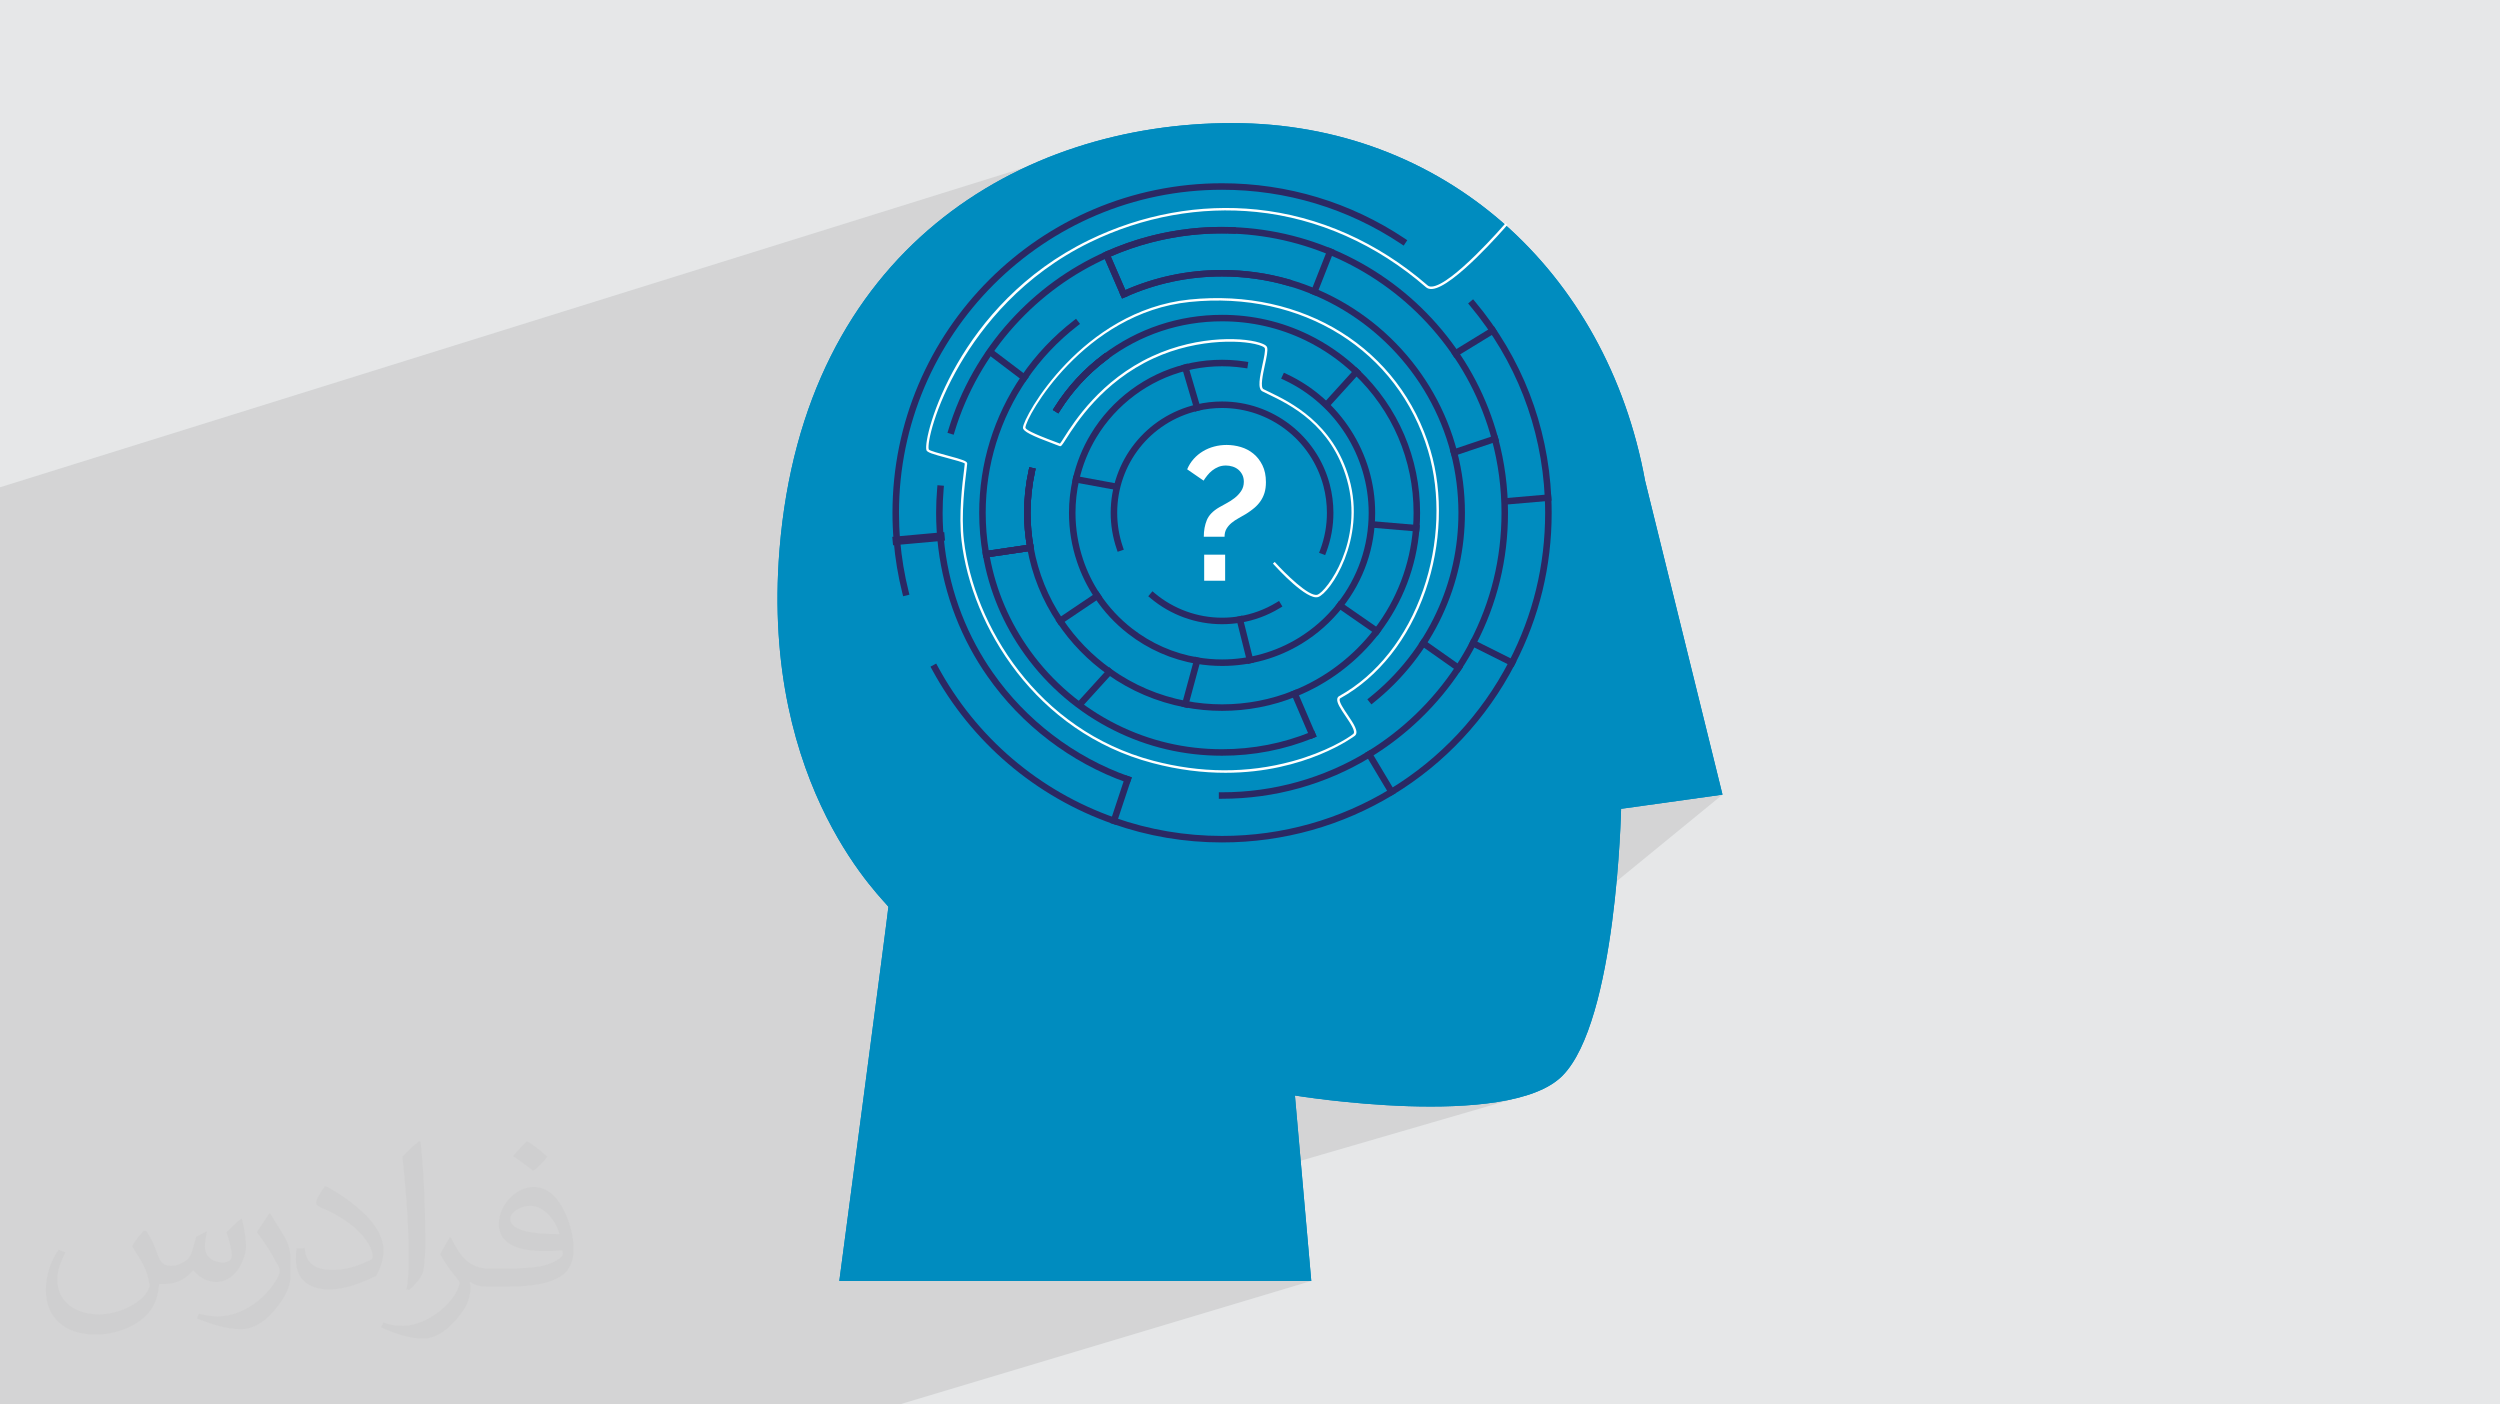 <?xml version="1.0" encoding="UTF-8"?>
<!DOCTYPE svg PUBLIC "-//W3C//DTD SVG 1.1//EN" "http://www.w3.org/Graphics/SVG/1.1/DTD/svg11.dtd">
<!-- Creator: CorelDRAW -->
<svg xmlns="http://www.w3.org/2000/svg" xml:space="preserve" width="3.709in" height="2.083in" version="1.1" style="shape-rendering:geometricPrecision; text-rendering:geometricPrecision; image-rendering:optimizeQuality; fill-rule:evenodd; clip-rule:evenodd"
viewBox="0 0 3709.33 2083.19"
 xmlns:xlink="http://www.w3.org/1999/xlink"
 xmlns:xodm="http://www.corel.com/coreldraw/odm/2003">
 <defs>
  <style type="text/css">
   <![CDATA[
    .str0 {stroke:#2B2863;stroke-width:3;stroke-miterlimit:2.613}
    .fil0 {fill:#E6E7E8}
    .fil2 {fill:#373435;fill-opacity:0.031}
    .fil1 {fill:#373435;fill-opacity:0.102}
    .fil3 {fill:#008CBF;fill-rule:nonzero}
    .fil4 {fill:#2B2863;fill-rule:nonzero}
    .fil5 {fill:white;fill-rule:nonzero}
   ]]>
  </style>
 </defs>
 <g id="Layer_x0020_1">
  <polygon class="fil0" points="-0,0 3709.33,0 3709.33,2083.19 -0,2083.19 "/>
  <polygon class="fil1" points="2013.06,847.07 2555.74,1179.02 2306.97,1382.53 2276.1,1621.49 1844.03,1747.18 1945.59,1900.57 1336.69,2083.19 -0,2083.19 -0,722.98 1694.02,194.26 "/>
  <path class="fil2" d="M217.02 1826.17c7,11 12,21 16,33 3,7 5,19 21,19 5,0 11,-1 17,-5 7,-3 12,-9 14,-17l6 -21 15 -8 1 1c-2,8 -3,16 -3,21 0,18 15,24 27,24 7,0 13,-4 13,-10 0,-8 -4,-23 -8,-35 7,-7 14,-14 22,-20l1 1c4,15 6,30 6,40 0,10 -4,20 -8,28 -7,14 -20,25 -36,25 -12,0 -25,-6 -34,-17l-1 0c-9,11 -22,20 -43,20l-7 0c-1,14 -4,24 -9,33 -13,25 -50,42 -85.01,42 -49,0 -74.01,-28 -74.01,-66 0,-23 8,-45 19,-60l10 4c-7,14 -12,27 -12,40 0,35 29,52 62,52 31,0 69.01,-19 75.01,-42 -3,-25 -12,-36 -26,-59 4,-8 10,-15 17,-23l1 0 0 0 0 0 0 0 3.02 -0.01 -0.01 0.01 0 0 0 0zm565.05 -133.01c10,6 20,14 30,23 -6,8 -12,15 -21,21 -10,-8 -20,-15 -30,-22 7,-8 14,-15 21,-22l0 0 0 0 0 0 0 0zm5 96.01c-17,0 -30,11 -30,19 0,18 33,23 73.01,23 -5,-20 -23,-42 -43,-42l0 0 -0.01 0zm-37 93.01c22,0 41,-1 55,-4 16,-4 30,-12 30,-18 0,-2 0,-3 -1,-5 -9,1 -19,1 -29,1 -29,0 -52,-7 -61,-23 -2,-5 -4,-10 -4,-16 0,-16 7,-31 19,-42 10,-9 21,-14 33,-14 21,0 37,16 48,42 6,14 11,31 11,51 0,14 -4,25 -12,34 -16,15 -45,21 -90.01,21l-20 0 0 0 -5 0c-11,0 -19,-2 -26,-7l-1 0c0,3 1,5 1,8 0,10 -3,23 -10,33 -20,30 -42,43 -60,43 -19,0 -42,-7 -63,-17l4 -7c7,3 16,5 29,5 34,0 78.01,-33 84.01,-64 -1,-3 -4,-6 -7,-10 -10,-12 -16,-22 -22,-32 5,-10 10,-18 14,-25l2 0c14,29 28,46 57,46l5 0 0 0 21 0 0 0 0 0 0 0 -2 0zm-147.01 31c3,-14 3,-29 3,-43l0 -21c0,-39 -5,-96.01 -9,-133.01 7,-8 17,-17 25,-23l2 1c5,47 7,101.01 7,151.01 0,13 -1,26 -2,35 -1,12 -8,21 -22,34l-3 -1 0 0 0 0 0 0 -1 0zm-151.02 -62.01c1,18 10,33 41,33 20,0 36,-5 55,-14 3,-1 5,-3 5,-5 0,-12 -9,-27 -24,-41 -14,-13 -34,-25 -52,-32 -6,-3 -8,-5 -8,-8 0,-5 7,-16 13,-24l2 0c21,11 43,27 60,44 15,16 25,33 25,51 0,13 -4,26 -11,38 -23,11 -46,20 -70.01,20 -29,0 -49,-14 -49,-45 0,-3 0,-9 1,-16l10 0 0 0 0 0 0 0 2 -1 0.01 0zm-52 -52l18 29c7,11 13,22 13,41l0 24c0,19 -12,39 -32,60 -15,14 -29,19 -42,19 -19,0 -40,-6 -65,-16l3 -7c8,2 17,4 28,4 36,0 72.01,-26 89.01,-58 2,-4 3,-7 3,-9 0,-4 -2,-8 -4,-11 -9,-17 -19,-33 -30,-47 6,-9 12,-18 18,-27l1 0 0 0 0 -2 -0.01 0z"/>
  <g id="_1920163057920">
   <g>
    <g>
     <g>
      <path class="fil3" d="M1921.33 1625.44l24.27 275.13 -700.28 0c0,0 72.8,-550.06 72.8,-554.91 0,-4.85 -190.62,-173.11 -161.5,-530.64 36.25,-445.04 357.49,-632.4 671.34,-632.4 313.86,0 556,219.46 612.92,530.65l114.87 465.76 -150.46 21.04c0,0 -6.47,315.47 -87.36,396.36 -80.89,80.89 -396.6,29.02 -396.6,29.02z"/>
     </g>
    </g>
    <g>
     <g>
      <path class="fil3" d="M1921.33 1625.44l24.27 275.13 -700.28 0c0,0 72.8,-550.06 72.8,-554.91 0,-4.85 -190.62,-173.11 -161.5,-530.64 36.25,-445.04 357.49,-632.4 671.34,-632.4 313.86,0 556,219.46 612.92,530.65l114.87 465.76 -150.46 21.04c0,0 -6.47,315.47 -87.36,396.36 -80.89,80.89 -396.6,29.02 -396.6,29.02z"/>
     </g>
    </g>
   </g>
   <g>
    <g>
     <path class="fil4" d="M1813.22 1249.96c-55.66,0 -110.17,-9.26 -162,-27.52 -114.93,-40.29 -210.23,-121.64 -268.34,-229.07l-2.3 -4.25 8.5 -4.59 2.3 4.25c56.96,105.31 150.38,185.06 263.04,224.55 50.81,17.9 104.24,26.97 158.8,26.97 179.98,0 343.2,-99.35 425.96,-259.27 35.44,-68.41 53.41,-142.46 53.41,-220.11 0,-7.11 -0.18,-14.61 -0.53,-22.28 -4.84,-105.35 -43.12,-203.8 -110.69,-284.7l-3.09 -3.71 7.41 -6.19 3.1 3.71c68.93,82.53 107.98,182.96 112.93,290.45 0.36,7.82 0.54,15.46 0.54,22.72 0,79.21 -18.33,154.76 -54.49,224.55 -84.43,163.14 -250.94,264.48 -434.54,264.48z"/>
     <path class="fil4" d="M1340 884.69l-1.17 -4.68c-6.33,-25.22 -10.67,-51.26 -12.88,-77.37 -1.17,-13.7 -1.76,-27.74 -1.76,-41.71 0,-269.65 219.38,-489.03 489.03,-489.03 96.92,0 190.56,28.29 270.79,81.81l4.02 2.69 -5.36 8.03 -4.02 -2.68c-78.64,-52.46 -170.43,-80.19 -265.43,-80.19 -264.32,0 -479.37,215.05 -479.37,479.37 0,13.7 0.57,27.46 1.72,40.89 2.17,25.6 6.42,51.12 12.62,75.83l1.18 4.69 -9.37 2.35z"/>
     <path class="fil4" d="M1676.14 1162.57l-4.56 -1.61c-82.82,-29.3 -156.21,-85.32 -206.66,-157.75 -9.24,-13.17 -17.8,-27.1 -25.46,-41.39 -33.04,-61.28 -50.51,-130.75 -50.51,-200.89 0,-11.97 0.52,-24.15 1.56,-36.2l0.41 -4.81 9.62 0.83 -0.41 4.81c-1.01,11.77 -1.52,23.67 -1.52,35.37 0,68.54 17.07,136.43 49.36,196.32 7.48,13.96 15.85,27.56 24.87,40.43 49.3,70.8 121.03,125.55 201.96,154.18l4.55 1.61 -3.22 9.11z"/>
     <path class="fil4" d="M1813.22 1185.19l-4.83 0 0 -9.66 4.83 0c76.28,0 150.85,-20.9 215.65,-60.44 52.13,-31.82 97.41,-75.62 130.96,-126.67 7.74,-11.7 14.93,-23.93 21.39,-36.38 30.92,-59.36 46.6,-123.66 46.6,-191.12 0,-36.8 -4.83,-73.35 -14.37,-108.62 -15.67,-57.85 -43.15,-110.59 -81.68,-156.73 -75.32,-90.36 -185.73,-144.64 -302.93,-148.92 -2.41,-0.14 -4.74,-0.19 -7.09,-0.24l-0.45 -4.84 -0.08 4.83c-6.17,-0.11 -12.49,-0.11 -18.68,0.05 -1.64,0.05 -3.23,0.09 -4.83,0.19 -2.53,0.06 -4.88,0.15 -7.24,0.29 -3.29,0.19 -6.48,0.38 -9.72,0.67 -0.93,0.06 -1.67,0.09 -2.45,0.18 -2.44,0.2 -4.69,0.39 -7,0.67l-0.59 0.03c-0.17,0 -0.33,0.02 -0.5,0.05l-4.86 0.5c-1.57,0.18 -3.22,0.37 -4.87,0.6 -3.23,0.43 -6.02,0.8 -8.81,1.21 -1.06,0.15 -1.9,0.28 -2.7,0.44 -2.72,0.41 -5.17,0.79 -7.62,1.26 -4.69,0.78 -9.26,1.69 -13.78,2.64 -5.26,1.09 -10.51,2.29 -15.67,3.58 -23.37,5.87 -46.29,13.82 -68.11,23.63 -52.71,23.61 -99.2,57.44 -138.18,100.56 -40.82,45.11 -71.66,99.56 -89.18,157.44l-1.4 4.63 -9.24 -2.8 1.4 -4.62c17.93,-59.26 49.49,-114.97 91.26,-161.13 39.89,-44.11 87.46,-78.72 141.39,-102.89 22.34,-10.04 45.8,-18.18 69.72,-24.19 5.28,-1.32 10.66,-2.54 16.03,-3.67 4.65,-0.98 9.35,-1.91 14.06,-2.69 2.46,-0.47 5.04,-0.87 7.66,-1.26 0.73,-0.15 1.74,-0.31 2.7,-0.45 3.09,-0.46 5.94,-0.83 8.78,-1.2 2.06,-0.3 3.8,-0.49 5.54,-0.69l4.26 -0.42c0.6,-0.11 1.2,-0.17 1.81,-0.19 2.34,-0.28 4.64,-0.47 6.98,-0.67 0.81,-0.09 1.72,-0.15 2.68,-0.2 3.18,-0.28 6.46,-0.48 9.85,-0.67 2.47,-0.15 4.95,-0.25 7.43,-0.3 1.51,-0.09 3.2,-0.14 4.93,-0.19 6.34,-0.17 12.8,-0.17 19.12,-0.06l0.57 0.01c2.47,0.05 4.93,0.1 7.35,0.25 119.83,4.37 232.81,59.91 309.88,152.37 39.42,47.22 67.55,101.18 83.59,160.39 9.76,36.09 14.7,73.49 14.7,111.14 0,69.03 -16.04,134.83 -47.69,195.57 -6.61,12.74 -13.98,25.27 -21.89,37.24 -34.32,52.21 -80.66,97.03 -134,129.59 -66.31,40.47 -142.63,61.86 -220.69,61.86z"/>
     <path class="fil4" d="M1463.71 827.09l-5.46 -3.93c-3.57,-20.22 -5.39,-41.15 -5.39,-62.24 0,-72.98 21.7,-143.27 62.76,-203.26 21.26,-31.09 47.2,-58.59 77.1,-81.75l3.82 -2.96 5.92 7.64 -3.82 2.96c-29.1,22.54 -54.35,49.31 -75.04,79.57 -39.96,58.38 -61.07,126.78 -61.07,197.81 0,18.92 1.5,37.7 4.46,55.92l56.27 -8.3c-2.54,-15.74 -3.83,-31.74 -3.83,-47.62 0,-21.17 2.28,-42.36 6.78,-62.99l1.03 -4.72 9.44 2.06 -1.03 4.72c-4.35,19.96 -6.56,40.46 -6.56,60.94 0,16.97 1.52,34.07 4.52,50.83l-4.05 5.63 -65.83 9.71zm106.57 -213.72l0 0 -8.17 -5.16 2.58 -4.08c19.04,-30.16 43.15,-56.35 71.65,-77.83l3.85 -2.91 5.81 7.71 -3.85 2.91c-27.57,20.78 -50.88,46.11 -69.29,75.28l-2.58 4.09zm98.96 -172.32l0 0 -6.42 -2.48 -25.45 -58.63 2.45 -6.33c40.23,-18.05 83,-29.64 127.13,-34.44 15.11,-1.65 30.68,-2.49 46.26,-2.49 5.78,0 11.02,0.11 16.02,0.34l4.82 0.22 -0.44 9.65 -4.83 -0.22c-4.84,-0.22 -9.93,-0.33 -15.57,-0.33 -15.23,0 -30.44,0.82 -45.21,2.44 -41.53,4.52 -81.83,15.19 -119.86,31.72l21.61 49.77c45.29,-19.7 93.54,-29.69 143.46,-29.69 33.91,0 67.42,4.7 99.57,13.95l4.64 1.34 -2.67 9.28 -4.64 -1.34c-31.3,-9.01 -63.9,-13.57 -96.91,-13.57 -50.2,0 -98.64,10.37 -143.97,30.82z"/>
     <path class="fil4" d="M1813.22 1121.29c-56.54,0 -110.65,-12.73 -160.82,-37.84 -52.27,-26.09 -97.94,-65.02 -132.07,-112.59 -31.87,-44.3 -52.76,-94 -62.07,-147.71l4.06 -5.6 60.94 -8.99c-2.54,-15.74 -3.83,-31.74 -3.83,-47.62 0,-21.17 2.28,-42.36 6.78,-62.99l1.03 -4.72 9.44 2.06 -1.03 4.72c-4.35,19.96 -6.56,40.46 -6.56,60.94 0,16.97 1.52,34.07 4.52,50.83l-4.05 5.63 -60.9 8.98c9.46,50.39 29.48,97.08 59.52,138.85 33.22,46.3 77.68,84.2 128.55,109.59 48.82,24.43 101.48,36.82 156.5,36.82 45.74,0 90.21,-8.67 132.16,-25.77l4.48 -1.83 3.65 8.95 -4.47 1.82c-43.12,17.57 -88.81,26.48 -135.81,26.48zm221.57 -76.14l0 0 -6.04 -7.54 3.77 -3.02c21.09,-16.89 40.19,-36.21 56.79,-57.41 16.48,-20.99 30.54,-43.85 41.78,-67.94 21.78,-46.57 32.83,-96.47 32.83,-148.31 0,-29.83 -3.77,-59.54 -11.2,-88.29 -30.97,-119.45 -123.93,-214.8 -242.6,-248.83 -31.3,-9.01 -63.9,-13.58 -96.91,-13.58 -50.2,0 -98.64,10.37 -143.97,30.82l-4.4 1.98 -3.97 -8.8 4.4 -1.99c46.59,-21.02 96.36,-31.68 147.94,-31.68 33.91,0 67.42,4.7 99.57,13.95 121.94,34.97 217.46,132.94 249.28,255.7 7.64,29.54 11.51,60.06 11.51,90.71 0,53.27 -11.35,104.54 -33.73,152.41 -11.56,24.76 -26,48.25 -42.94,69.81 -17.05,21.78 -36.68,41.63 -58.35,58.99l-3.77 3.02zm-464.51 -431.78l0 0 -8.17 -5.16 2.58 -4.08c19.04,-30.16 43.15,-56.35 71.65,-77.83l3.85 -2.91 5.81 7.71 -3.85 2.91c-27.57,20.78 -50.88,46.11 -69.29,75.28l-2.58 4.09z"/>
     <path class="fil4" d="M1813.22 1054.73c-18.56,0 -37.21,-1.77 -55.43,-5.25 -41.43,-7.9 -79.93,-24.31 -114.43,-48.77 -29.54,-21.02 -54.62,-46.82 -74.54,-76.7 -22.52,-33.6 -37.57,-70.8 -44.74,-110.55 -3.09,-17.33 -4.67,-35 -4.67,-52.54 0,-21.17 2.28,-42.36 6.78,-62.99l1.03 -4.72 9.44 2.06 -1.03 4.72c-4.35,19.96 -6.56,40.46 -6.56,60.94 0,16.97 1.52,34.07 4.52,50.83 6.93,38.43 21.48,74.39 43.26,106.88 19.27,28.91 43.53,53.87 72.11,74.2 33.35,23.65 70.58,39.52 110.64,47.15 17.63,3.37 35.67,5.08 53.62,5.08 36.61,0 72.25,-6.87 105.95,-20.42 23.52,-9.48 45.68,-22.07 65.87,-37.43 20.4,-15.49 38.57,-33.59 54,-53.81 33.35,-43.59 53.22,-95.5 57.47,-150.12 0.57,-7.37 0.85,-14.89 0.85,-22.38 0,-78.51 -31.29,-151.56 -88.09,-205.68 -21.4,-20.39 -45.74,-37.29 -72.34,-50.21 -38.77,-18.74 -80.39,-28.25 -123.71,-28.25 -62.29,0 -121.44,19.79 -171.06,57.23 -27.57,20.78 -50.88,46.11 -69.29,75.28l-2.58 4.09 -8.17 -5.16 2.58 -4.08c19.04,-30.16 43.15,-56.35 71.65,-77.83 51.31,-38.71 112.47,-59.17 176.88,-59.17 44.79,0 87.83,9.83 127.93,29.22 27.51,13.36 52.67,30.82 74.79,51.91 58.74,55.96 91.09,131.5 91.09,212.68 0,7.73 -0.3,15.51 -0.88,23.12 -4.39,56.49 -24.94,110.17 -59.43,155.24 -15.96,20.9 -34.74,39.62 -55.83,55.63 -20.87,15.88 -43.78,28.89 -68.1,38.69 -34.86,14.01 -71.71,21.12 -109.56,21.12z"/>
     <path class="fil4" d="M1813.22 988.08c-12.65,0 -25.37,-1.06 -37.8,-3.16 -36.92,-6.15 -72.09,-21.63 -101.71,-44.76 -19.39,-15.06 -36.06,-33.01 -49.56,-53.35l-0.07 -0.04c-11.03,-16.52 -19.82,-34.43 -26.11,-53.21 -7.89,-23.36 -11.89,-47.8 -11.89,-72.63 0,-17.18 1.93,-34.28 5.72,-50.83 5.32,-23.37 14.29,-45.61 26.65,-66.09 30.8,-51.19 81.49,-88.85 139.07,-103.32 28.73,-7.32 59.59,-8.9 89.85,-4.34l4.78 0.72 -1.44 9.56 -4.77 -0.72c-29,-4.35 -58.54,-2.85 -86.04,4.16 -55.13,13.86 -103.66,49.93 -133.16,98.94 -11.84,19.6 -20.42,40.88 -25.51,63.26 -3.64,15.85 -5.48,32.22 -5.48,48.67 0,23.78 3.83,47.18 11.39,69.56 6.02,17.98 14.43,35.09 24.97,50.9l0.08 0.04c12.92,19.48 28.89,36.68 47.48,51.12 28.36,22.15 62.03,36.96 97.37,42.85 11.91,2.01 24.09,3.03 36.2,3.03 40.12,0 79.3,-11 113.31,-31.8 22.15,-13.55 41.56,-30.8 57.7,-51.27 30.41,-38.67 46.49,-85.15 46.49,-134.43 0,-84.13 -49.26,-161.51 -125.5,-197.13l-4.38 -2.04 4.09 -8.75 4.37 2.04c79.62,37.2 131.07,118.01 131.07,205.88 0,51.46 -16.79,100.02 -48.56,140.4 -16.85,21.37 -37.13,39.39 -60.24,53.54 -35.53,21.73 -76.45,33.21 -118.35,33.21z"/>
     <path class="fil4" d="M1813.22 926.16c-38.62,0 -76.2,-13.63 -105.83,-38.37l-3.7 -3.09 6.19 -7.41 3.71 3.09c27.89,23.29 63.28,36.12 99.63,36.12 8.67,0 17.27,-0.71 25.57,-2.11 19.37,-3.17 37.81,-9.97 54.82,-20.24l4.14 -2.49 4.99 8.27 -4.14 2.5c-18.06,10.9 -37.66,18.13 -58.23,21.49 -8.8,1.48 -17.95,2.24 -27.15,2.24z"/>
     <path class="fil4" d="M1966.2 823.66l-9.04 -3.41 1.7 -4.52c6.59,-17.51 9.93,-35.95 9.93,-54.81 0,-13.44 -1.72,-26.8 -5.11,-39.68 -17.97,-68.24 -79.84,-115.89 -150.47,-115.89 -12.08,0 -24.15,1.41 -35.89,4.17 -70.46,16.65 -119.68,78.9 -119.68,151.4 0,17.14 2.77,34 8.24,50.13l1.55 4.57 -9.15 3.1 -1.55 -4.57c-5.81,-17.13 -8.76,-35.04 -8.76,-53.23 0,-77 52.28,-143.13 127.13,-160.8 12.46,-2.94 25.28,-4.43 38.1,-4.43 75.01,0 140.72,50.61 159.81,123.09 3.59,13.69 5.42,27.86 5.42,42.14 0,20.03 -3.55,39.61 -10.55,58.21l-1.7 4.52z"/>
     <polygon class="fil4" points="1772.95,610.82 1752.69,542.09 1761.96,539.35 1782.22,608.09 "/>
     <polygon class="fil4" points="1968.69,607.34 1961.54,600.85 2012.27,544.91 2019.43,551.4 "/>
     <polygon class="fil4" points="2044.09,943.08 1981.26,899.51 1986.76,891.57 2049.59,935.14 "/>
     <polygon class="fil4" points="1762.09,1050.68 1752.77,1048.15 1772.82,974.24 1782.15,976.78 "/>
     <polygon class="fil4" points="1944.67,1096.67 1914.62,1026.61 1923.5,1022.8 1953.55,1092.86 "/>
     <polygon class="fil4" points="1458.93,827.8 1457.52,818.24 1532.91,807.13 1534.32,816.68 "/>
     <polygon class="fil4" points="1602.85,1051.57 1595.71,1045.08 1645.83,989.93 1652.97,996.43 "/>
     <polygon class="fil4" points="1664.75,443 1635.45,375.5 1644.31,371.66 1673.61,439.15 "/>
     <polygon class="fil4" points="1571.5,928.04 1566.11,920.02 1629.44,877.4 1634.83,885.42 "/>
     <polygon class="fil4" points="2105.73,788.9 2030.81,782.56 2031.63,772.94 2106.55,779.27 "/>
     <polygon class="fil4" points="1851.15,985.24 1833.74,915.65 1843.11,913.3 1860.53,982.89 "/>
     <polygon class="fil4" points="1520.56,567.15 1462.37,523.08 1468.2,515.38 1526.39,559.46 "/>
     <polygon class="fil4" points="1658.43,727.5 1590.87,715.06 1592.63,705.56 1660.17,718 "/>
     <polygon class="fil4" points="2062.92,1181.39 2024.78,1117.52 2033.07,1112.56 2071.21,1176.43 "/>
     <polygon class="fil4" points="2245.61,989.73 2179.03,956.43 2183.35,947.79 2249.93,981.09 "/>
     <polygon class="fil4" points="2154.36,677.55 2151.28,668.39 2221.13,644.91 2224.21,654.06 "/>
     <polygon class="fil4" points="2165.05,997.81 2104.89,955.44 2110.45,947.54 2170.61,989.91 "/>
     <polygon class="fil4" points="1655.88,1224.01 1646.71,1220.97 1670.14,1150.29 1679.31,1153.33 "/>
     <polygon class="fil4" points="2229.67,749.11 2228.83,739.49 2301.3,733.21 2302.13,742.83 "/>
     <polygon class="fil4 str0" points="1326.39,807.46 1325.52,797.85 1399.65,791.13 1400.52,800.75 "/>
     <polygon class="fil4" points="2158,531 2152.95,522.76 2216.49,483.87 2221.54,492.11 "/>
     <polygon class="fil4" points="1952.88,439.03 1943.89,435.48 1970.9,367.02 1979.88,370.56 "/>
     <path class="fil5" d="M1818.07 1146.61c-32.66,0 -68.83,-4.07 -108.05,-14.43 -173.41,-45.81 -268.44,-203.04 -283.35,-329.75 -4.56,-38.73 1.32,-85.83 3.83,-105.95 0.54,-4.33 0.97,-7.76 0.97,-8.68 -1.38,-1.67 -16.12,-5.6 -26.88,-8.46 -20.65,-5.5 -29.16,-8.09 -30.08,-11.55 -5.3,-19.94 46.33,-216.84 241.61,-311.74 78.55,-38.17 164.53,-53.78 248.58,-45.15 91.87,9.44 179.51,48.35 253.45,112.53 1.58,1.37 3.64,1.93 6.4,1.76 29.78,-2.15 107.35,-91.68 108.13,-92.59l1.19 -1.37 2.74 2.37 -1.18 1.37c-3.23,3.74 -79.35,91.57 -110.61,93.83 -3.67,0.26 -6.72,-0.62 -9.04,-2.63 -73.37,-63.69 -160.32,-102.3 -251.44,-111.66 -83.41,-8.56 -168.69,6.93 -246.63,44.8 -100.84,49 -160.76,125.47 -193.28,180.99 -38.13,65.13 -48.8,117.61 -46.41,126.57 1.42,2.02 17.12,6.2 27.5,8.98 23.27,6.2 29.57,8.39 29.57,11.96 0,1.15 -0.37,4.15 -1,9.13 -2.5,19.99 -8.34,66.79 -3.83,105.08 14.78,125.53 108.91,281.3 280.68,326.67 70.51,18.63 139.81,18.95 205.98,0.97 50.77,-13.79 83.54,-34.54 91.01,-40.72 4.09,-3.38 -4.52,-16.12 -11.43,-26.34 -7.35,-10.87 -13.69,-20.25 -12.3,-26.07 0.39,-1.64 1.39,-2.94 2.9,-3.77 55.7,-30.88 99.91,-86.81 124.46,-157.47 23.54,-67.73 26.22,-142.92 7.36,-206.29 -44.44,-149.3 -186.57,-238.11 -353.71,-220.97 -156.98,16.09 -243.79,171.33 -243.79,186.65 0.3,2.17 8.33,7.61 44.93,21.11 2.97,1.09 5.15,1.9 6.4,2.41 1.12,-1.24 3.53,-5.03 6.06,-9 14.85,-23.33 54.3,-85.3 130.91,-120.68 70.18,-32.41 141.38,-27.93 163.91,-18.33 3.66,1.56 5.75,3.2 6.38,5.04 1.5,4.36 -0.67,14.43 -3.19,26.07 -3.06,14.16 -7.25,33.54 -2.1,36.16 2.43,1.23 5.2,2.57 8.25,4.04 30.95,14.9 95.36,45.91 119.02,129.2 25.46,89.61 -28.6,169.35 -46.15,175.13 -16.64,5.54 -60.95,-42.76 -65.94,-48.29l-1.21 -1.34 2.68 -2.43 1.22 1.34c13.12,14.52 49.84,51.29 62.13,47.28 13.24,-4.36 69.78,-79.29 43.8,-170.7 -23.22,-81.72 -84.3,-111.12 -117.11,-126.92 -3.08,-1.48 -5.87,-2.83 -8.32,-4.07 -7.63,-3.88 -3.83,-21.5 0.2,-40.15 2.2,-10.19 4.48,-20.72 3.31,-24.13 -0.16,-0.45 -1.25,-1.56 -4.38,-2.89 -21.33,-9.09 -92.67,-13.25 -160.97,18.29 -75.65,34.93 -114.68,96.25 -129.37,119.33 -6.07,9.54 -7.52,11.79 -9.85,10.68 -0.73,-0.35 -3.46,-1.36 -6.92,-2.63 -34.92,-12.89 -47.3,-19.3 -47.3,-24.51 0,-15.63 87.97,-173.95 247.04,-190.26 168.93,-17.33 312.6,72.52 357.55,223.54 19.07,64.08 16.37,140.08 -7.41,208.51 -24.85,71.51 -69.64,128.13 -126.13,159.45 -0.62,0.34 -0.97,0.79 -1.13,1.44 -1.02,4.27 5.77,14.32 11.77,23.19 8.93,13.21 17.37,25.69 10.74,31.17 -0.86,0.71 -73.05,54.89 -192.18,54.89z"/>
    </g>
   </g>
   <g>
    <path class="fil5" d="M1786.11 796.37c0,-9.15 1.49,-17.38 4.48,-24.66 2.99,-7.28 9.15,-13.63 18.5,-19.06 2.8,-1.68 6.25,-3.6 10.36,-5.74 4.11,-2.15 8.13,-4.72 12.05,-7.71 3.93,-2.99 7.24,-6.49 9.95,-10.51 2.71,-4.02 4.06,-8.64 4.06,-13.87 0,-3.92 -0.75,-7.38 -2.24,-10.37 -1.5,-2.99 -3.46,-5.51 -5.89,-7.57 -2.44,-2.06 -5.28,-3.6 -8.55,-4.63 -3.27,-1.02 -6.58,-1.54 -9.95,-1.54 -4.11,0 -7.85,0.7 -11.21,2.1 -3.37,1.41 -6.4,3.18 -9.11,5.33 -2.72,2.15 -5.14,4.58 -7.28,7.29 -2.16,2.71 -3.98,5.28 -5.47,7.7l-24.38 -16.81c2.43,-5.79 5.65,-10.93 9.67,-15.41 4.01,-4.48 8.59,-8.26 13.73,-11.35 5.13,-3.09 10.69,-5.42 16.68,-7.01 5.97,-1.59 12.14,-2.38 18.49,-2.38 7.09,0 14.1,1.03 21.02,3.08 6.91,2.06 13.12,5.32 18.63,9.81 5.51,4.48 9.99,10.23 13.45,17.24 3.45,7.01 5.19,15.37 5.19,25.08 0,5.98 -0.7,11.26 -2.1,15.83 -1.41,4.58 -3.42,8.74 -6.03,12.47 -2.62,3.74 -5.7,7.1 -9.25,10.09 -3.55,2.99 -7.57,5.89 -12.05,8.69 -3.74,2.24 -7.48,4.39 -11.21,6.44 -3.74,2.06 -7.15,4.34 -10.24,6.87 -3.07,2.52 -5.6,5.42 -7.56,8.69 -1.96,3.27 -2.95,7.24 -2.95,11.91l-30.82 0zm0.56 65.3l0 0 0 -38.67 31.1 0 0 38.67 -31.1 0z"/>
   </g>
  </g>
 </g>
</svg>
